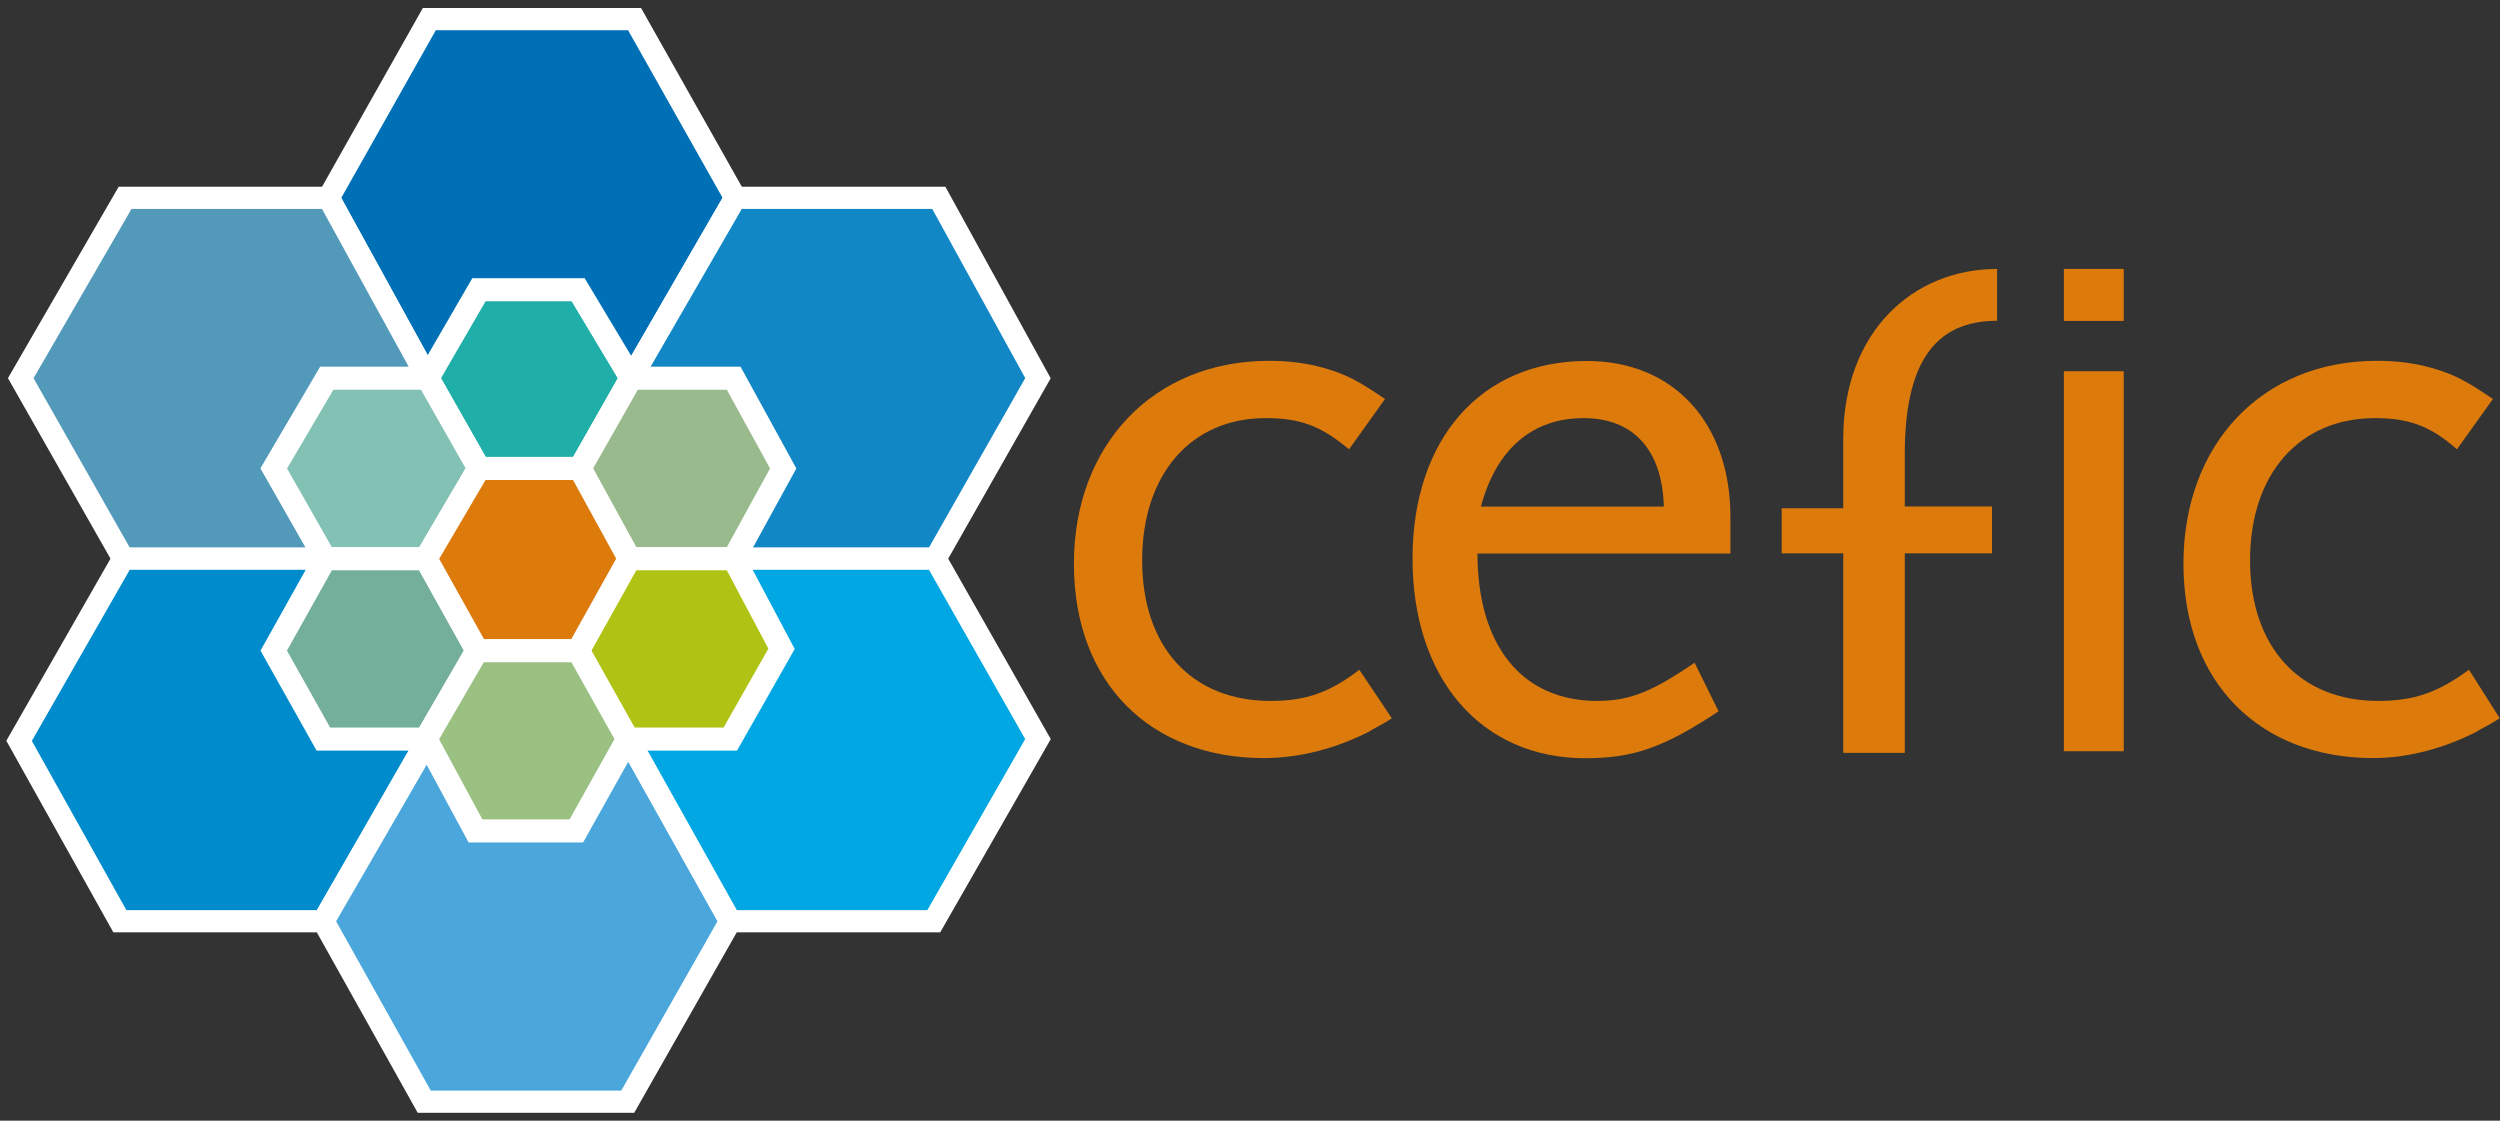 <?xml version="1.0" encoding="UTF-8"?>
<svg xmlns="http://www.w3.org/2000/svg" width="87" height="39" viewBox="0 0 87 39" fill="none">
  <rect x="0" y="0" width="87" height="39" fill="#333333" stroke="none"/>
  <path fill-rule="evenodd" clip-rule="evenodd" d="M48.436 24.996L47.304 23.307C46.29 24.092 45.457 24.392 44.211 24.392C41.474 24.392 39.747 22.522 39.747 19.5C39.747 16.478 41.474 14.551 44.03 14.551C45.219 14.551 45.933 14.793 46.947 15.636L48.198 13.885C47.304 13.28 46.89 13.038 46.057 12.8C45.4 12.619 44.805 12.557 44.153 12.557C40.166 12.557 37.372 15.455 37.372 19.619C37.372 23.783 40.051 26.381 43.977 26.381C45.286 26.381 46.538 26.019 47.608 25.477C47.789 25.358 48.084 25.234 48.441 24.991L48.436 24.996Z" fill="#DC7A0C"></path>
  <path fill-rule="evenodd" clip-rule="evenodd" d="M69.498 9.359C66.581 9.359 64.145 11.534 64.145 15.274V17.687H62.003V19.257H64.145V26.2H66.286V19.257H69.322V17.625H66.286V15.812C66.286 12.671 67.3 11.163 69.498 11.163V9.35V9.359Z" fill="#DC7A0C"></path>
  <path fill-rule="evenodd" clip-rule="evenodd" d="M71.822 26.143H73.906V12.918H71.822V26.143Z" fill="#DC7A0C"></path>
  <path fill-rule="evenodd" clip-rule="evenodd" d="M71.822 11.168H73.906V9.359H71.822V11.168Z" fill="#DC7A0C"></path>
  <path fill-rule="evenodd" clip-rule="evenodd" d="M86.991 24.996L85.92 23.307C84.85 24.092 84.017 24.392 82.765 24.392C80.029 24.392 78.302 22.522 78.302 19.5C78.302 16.478 80.029 14.551 82.646 14.551C83.779 14.551 84.55 14.793 85.502 15.636L86.753 13.885C85.859 13.28 85.445 13.038 84.612 12.8C83.955 12.619 83.36 12.557 82.708 12.557C78.721 12.557 75.984 15.455 75.984 19.619C75.984 23.783 78.663 26.381 82.589 26.381C83.841 26.381 85.088 26.019 86.158 25.477C86.339 25.358 86.634 25.234 86.991 24.991V24.996Z" fill="#DC7A0C"></path>
  <path fill-rule="evenodd" clip-rule="evenodd" d="M51.416 19.262C51.416 22.46 52.962 24.392 55.58 24.392C56.769 24.392 57.545 24.03 58.973 23.064L59.806 24.753C57.902 26.019 56.831 26.386 55.166 26.386C51.535 26.386 49.156 23.607 49.156 19.443C49.156 15.279 51.535 12.562 55.223 12.562C58.259 12.562 60.219 14.736 60.219 17.996V19.262H51.416ZM55.104 14.551C53.319 14.551 52.068 15.636 51.535 17.63H57.902C57.845 15.636 56.831 14.551 55.104 14.551Z" fill="#DC7A0C"></path>
  <path fill-rule="evenodd" clip-rule="evenodd" d="M14.941 0.665H22.083L25.59 6.885L21.964 13.161H14.883L11.433 6.885L14.941 0.665Z" fill="#0070B6" stroke="white" stroke-width="0.773" stroke-miterlimit="2.61"></path>
  <path fill-rule="evenodd" clip-rule="evenodd" d="M25.59 6.885H32.671L36.121 13.161L32.552 19.443H25.533L21.964 13.161L25.59 6.885Z" fill="#1287C6" stroke="white" stroke-width="0.773" stroke-miterlimit="2.61"></path>
  <path fill-rule="evenodd" clip-rule="evenodd" d="M4.353 6.885H11.434L14.883 13.161L11.315 19.443H4.291L0.722 13.161L4.353 6.885Z" fill="#5299BA" stroke="white" stroke-width="0.773" stroke-miterlimit="2.61"></path>
  <path fill-rule="evenodd" clip-rule="evenodd" d="M4.29 19.443H11.314L14.821 25.838L11.252 32.058H4.171L0.664 25.781L4.29 19.443Z" fill="#008BCC" stroke="white" stroke-width="0.773" stroke-miterlimit="2.61"></path>
  <path fill-rule="evenodd" clip-rule="evenodd" d="M14.883 25.781H21.902L25.414 32.058L21.845 38.34H14.764L11.252 32.058L14.883 25.781Z" fill="#4BA7DB" stroke="white" stroke-width="0.773" stroke-miterlimit="2.61"></path>
  <path fill-rule="evenodd" clip-rule="evenodd" d="M25.534 19.443H32.553L36.122 25.72L32.496 32.058H25.415L21.903 25.781L25.534 19.443Z" fill="#00A7E2" stroke="white" stroke-width="0.773" stroke-miterlimit="2.61"></path>
  <path fill-rule="evenodd" clip-rule="evenodd" d="M16.668 10.082H20.118L21.964 13.161L20.18 16.302H16.668L14.883 13.161L16.668 10.082Z" fill="#1FAEA8" stroke="white" stroke-width="0.803" stroke-miterlimit="2.61"></path>
  <path fill-rule="evenodd" clip-rule="evenodd" d="M21.963 13.161H25.532L27.255 16.302L25.532 19.443H21.901L20.179 16.302L21.963 13.161Z" fill="#99BA8D" stroke="white" stroke-width="0.803" stroke-miterlimit="2.61"></path>
  <path fill-rule="evenodd" clip-rule="evenodd" d="M21.902 19.443H25.533L27.198 22.579L25.414 25.72H21.845L20.118 22.641L21.902 19.443Z" fill="#B0C315" stroke="white" stroke-width="0.803" stroke-miterlimit="2.61"></path>
  <path fill-rule="evenodd" clip-rule="evenodd" d="M11.372 13.161H14.884L16.668 16.302L14.822 19.443H11.315L9.526 16.302L11.372 13.161Z" fill="#82C1B3" stroke="white" stroke-width="0.803" stroke-miterlimit="2.61"></path>
  <path fill-rule="evenodd" clip-rule="evenodd" d="M11.315 19.443H14.822L16.606 22.641L14.822 25.72H11.253L9.526 22.641L11.315 19.443Z" fill="#73AF9A" stroke="white" stroke-width="0.803" stroke-miterlimit="2.61"></path>
  <path fill-rule="evenodd" clip-rule="evenodd" d="M16.606 22.641H20.117L21.845 25.719L20.056 28.917H16.548L14.821 25.719L16.606 22.641Z" fill="#9AC082" stroke="white" stroke-width="0.803" stroke-miterlimit="2.61"></path>
  <path fill-rule="evenodd" clip-rule="evenodd" d="M16.667 16.302H20.179L21.902 19.443L20.117 22.64H16.606L14.821 19.443L16.667 16.302Z" fill="#DC7A0C" stroke="white" stroke-width="0.803" stroke-miterlimit="2.61"></path>
</svg>
